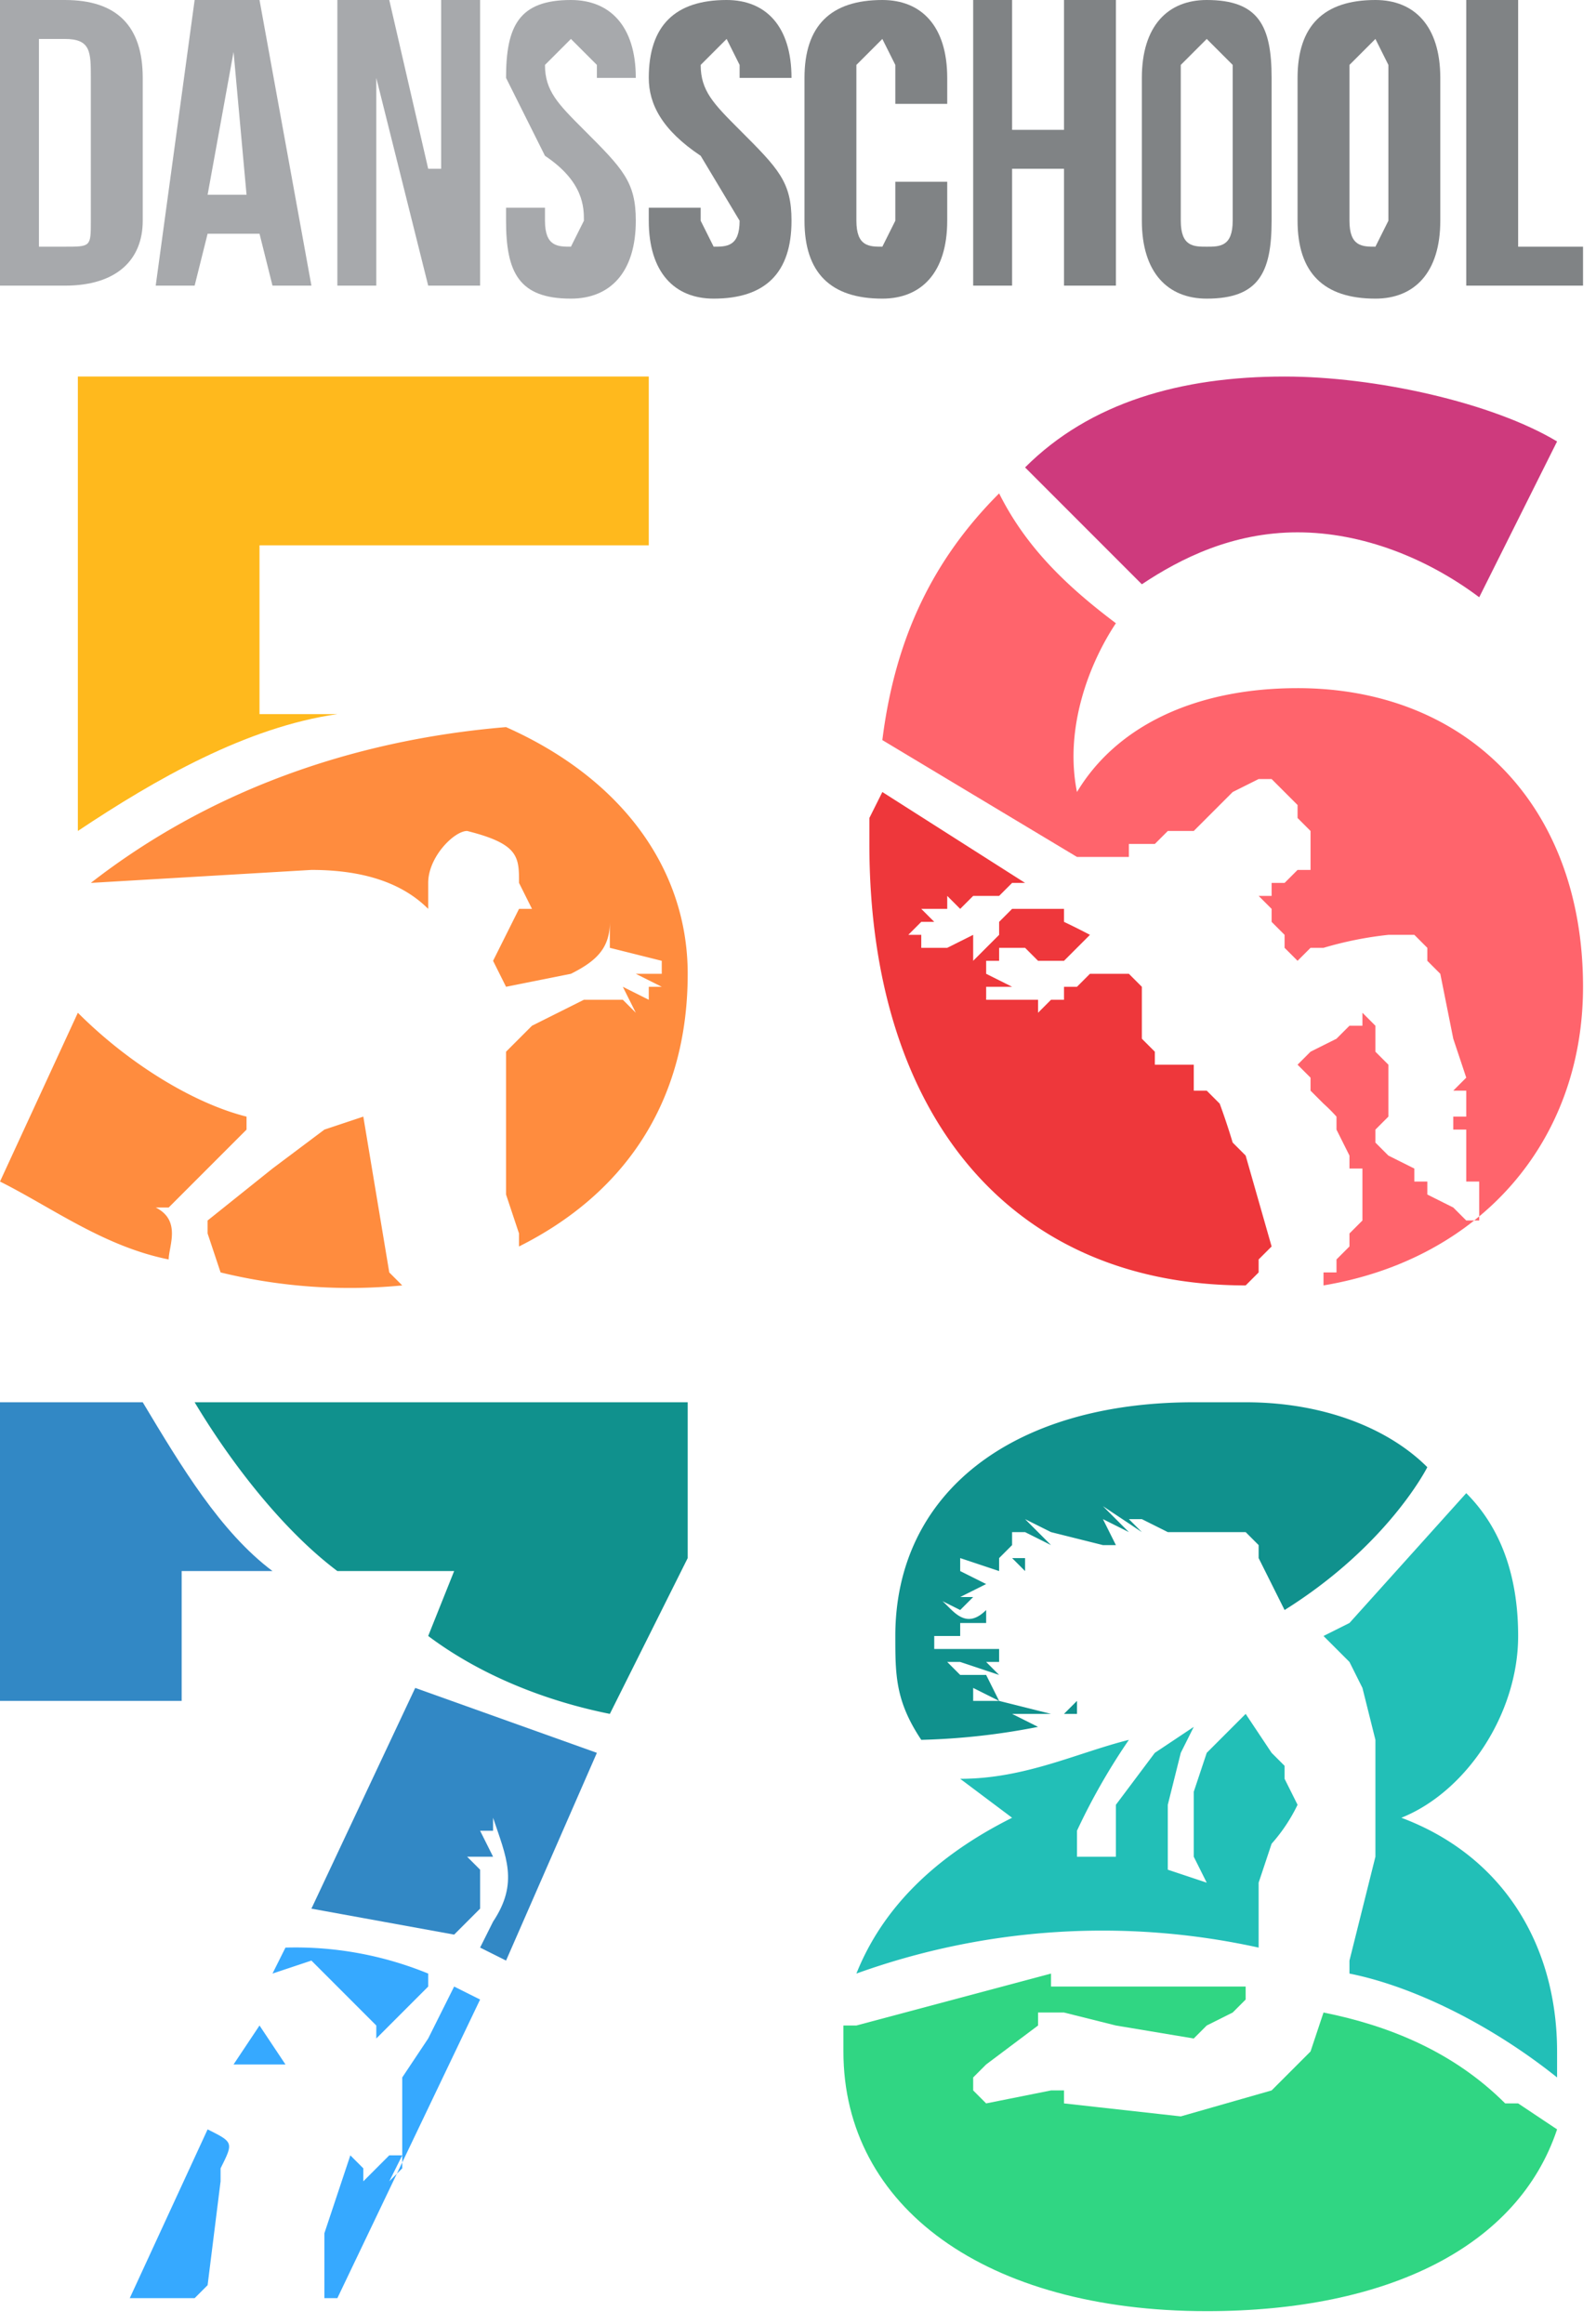 <svg xmlns="http://www.w3.org/2000/svg" version="1.1" xmlns:xlink="http://www.w3.org/1999/xlink" xmlns:svgjs="http://svgjs.dev/svgjs" width="123" height="179"><svg width="123" height="179" fill="none" xmlns="http://www.w3.org/2000/svg"><path d="m13 93 6-6v-1c-4-1-9-4-13-8L0 91c4 2 8 5 13 6 0-1 1-3-1-4h1ZM29 92l-1-6-3 1-4 3-5 4v1l1 3a42 42 0 0 0 14 1l-1-1-1-6ZM39 56c-12 1-23 5-32 12l17-1c4 0 7 1 9 3v-2c0-2 2-4 3-4 4 1 4 2 4 4l1 2h-1l-2 4 1 2 5-1c2-1 3-2 3-4v2l4 1v1h-2l2 1h-2 1v1l-2-1 1 2-1-1h-3l-4 2-2 2v11l1 3v1c8-4 13-11 13-21 0-8-5-15-14-19Z" fill="#FF8C3E"></path><path d="M50 42V29H6v35c6-4 13-8 20-9h-6V42h30Z" fill="#FFB91D"></path><path d="M88 45c3-2 7-4 12-4s10 2 14 5l6-12c-5-3-14-5-21-5-8 0-15 2-20 7l9 9Z" fill="#CE3A7D"></path><path d="M100 53c-8 0-14 3-17 8-1-5 1-10 3-13-4-3-7-6-9-10-5 5-8 11-9 19l15 9h4v-1h2l1-1h2l1-1 1-1 1-1 2-1h1l1 1 1 1v1l1 1v3h-1l-1 1h-1v1h-1l1 1v1l1 1v1l1 1 1-1h1a28 28 0 0 1 5-1h2l1 1v1l1 1 1 5 1 3-1 1h1v2h-1c-1 0-1 0 0 0v1h1v4h1v3h-1l-1-1-2-1v-1h-1v-1l-2-1-1-1v-1l1-1v-4l-1-1v-2l-1-1v1h-1l-1 1-2 1-1 1 1 1v1l1 1a13 13 0 0 1 1 1v1l1 2v1h1v4l-1 1v1l-1 1v1h-1v1c12-2 20-11 20-23 0-14-9-23-22-23Z" fill="#FF646C"></path><path d="m20 156-2 3h4a7945 7945 0 0 1-2-3ZM26 153l3 3v1l4-4v-1a27 27 0 0 0-11-2l-1 2 3-1 2 2ZM16 164l-6 13h5l1-1 1-8v-1c1-2 1-2-1-3ZM35 153l-2 4-2 3v7l-1 1 1-2h-1l-1 1-1 1v-1l-1-1-2 6v5h1l11-23-2-1Z" fill="#36A9FF"></path><path d="m32 130-8 17 11 2 2-2v-3l-1-1h2l-1-2h1v-1c1 3 2 5 0 8l-1 2 2 1 7-16-14-5ZM11 108H0v23h14v-10h7c-4-3-7-8-10-13Z" fill="#3288C5"></path><path d="m96 89-1-1a54 54 0 0 0-1-3l-1-1h-1v-2h-3v-1l-1-1v-4l-1-1h-3l-1 1h-1v1h-1l-1 1v1-2h-4v-1h2l-2-1v-1h2-1v-1h1v1-1h1l1 1h2l1-1 1-1a55 55 0 0 0-2-1v-1h-4l-1 1v1l-1 1-1 1v-2l-2 1h-2v-1h-1l1-1h2-1l-1-1h2v-1l1 1 1-1h2l1-1h1l-11-7-1 2v2c0 21 11 34 29 34l1-1v-1l1-1-2-7Z" fill="#EE373B"></path><path d="M108 140c5-2 9-8 9-14 0-4-1-8-4-11l-9 10-2 1 2 2 1 2 1 4v9l-1 4-1 4v1c5 1 11 4 16 8v-2c0-8-4-15-12-18ZM99 137v-1l-1-1-2-3-3 3-1 3v5l1 2-3-1v-5l1-4 1-2-3 2-3 4v4h-3v-2a49 49 0 0 1 4-7c-4 1-8 3-13 3l4 3c-6 3-10 7-12 12a56 56 0 0 1 31-2v-5l1-3a13 13 0 0 0 2-3l-1-2Z" fill="#22BFB7"></path><path d="M26 121h9l-2 5c4 3 9 5 14 6l6-12v-12H15c3 5 7 10 11 13ZM96 108h-4c-14 0-23 7-23 18 0 3 0 5 2 8a53 53 0 0 0 9-1l-2-1h3l-4-1h-2v-1l2 1-1-2h-2l-1-1h1l3 1-1-1h1v-1h-5v-1h4-2v-1h2v-1c-2 2-3-1-4-1l2 1 1-1h-1l2-1-2-1v-1l3 1h1-1v-1h1l1 1v-1h-2l1-1h1-1v-1h1l2 1-2-2v-1 1l2 1 4 1h1l-1-2 2 1-2-2 3 2-2-2 1 1h1l2 1h6l1 1v1l2 4c8-5 11-11 11-11-3-3-8-5-14-5Z" fill="#10918D"></path><path d="M82 132h-1 2v-1l-1 1Z" fill="#10918D"></path><path d="M117 162h-1c-4-4-9-6-14-7l-1 3-3 3-7 2-9-1v-1h-1l-5 1-1-1v-1l1-1 4-3v-1h2l4 1 6 1 1-1 2-1 1-1v-1H81v-1l-15 4h-1v2c0 12 11 20 28 20 14 0 24-5 27-14l-3-2Z" fill="#30D683"></path><path d="M0 0h5c4 0 6 2 6 6v11c0 3-2 5-6 5H0V0Zm3 3v16h2c2 0 2 0 2-2V6c0-2 0-3-2-3H3ZM24 22h-3l-1-4h-4l-1 4h-3l3-22h5l4 22Zm-8-7h3L18 4l-2 11ZM29 6v16h-3V0h4l3 13h1V0h3v22h-4L29 6ZM44 0c3 0 5 2 5 6h-3V5l-2-2-2 2c0 2 1 3 3 5 3 3 4 4 4 7 0 4-2 6-5 6-4 0-5-2-5-6v-1h3v1c0 2 1 2 2 2l1-2c0-1 0-3-3-5l-3-6c0-4 1-6 5-6Z" fill="#A7A9AC"></path><path d="M56 0c3 0 5 2 5 6h-4V5l-1-2-2 2c0 2 1 3 3 5 3 3 4 4 4 7 0 4-2 6-6 6-3 0-5-2-5-6v-1h4v1l1 2c1 0 2 0 2-2l-3-5c-3-2-4-4-4-6 0-4 2-6 6-6ZM73 14v3c0 4-2 6-5 6-4 0-6-2-6-6V6c0-4 2-6 6-6 3 0 5 2 5 6v2h-4V5l-1-2-2 2v12c0 2 1 2 2 2l1-2v-3h4ZM78 22h-3V0h3v10h4V0h4v22h-4v-9h-4v9ZM88 6c0-4 2-6 5-6 4 0 5 2 5 6v11c0 4-1 6-5 6-3 0-5-2-5-6V6Zm3 11c0 2 1 2 2 2s2 0 2-2V5l-2-2-2 2v12ZM100 6c0-4 2-6 6-6 3 0 5 2 5 6v11c0 4-2 6-5 6-4 0-6-2-6-6V6Zm4 11c0 2 1 2 2 2l1-2V5l-1-2-2 2v12ZM113 0h4v19h5v3h-9V0Z" fill="#808385"></path></svg><style>@media (prefers-color-scheme: light) { :root { filter: none; } }
@media (prefers-color-scheme: dark) { :root { filter: none; } }
</style></svg>